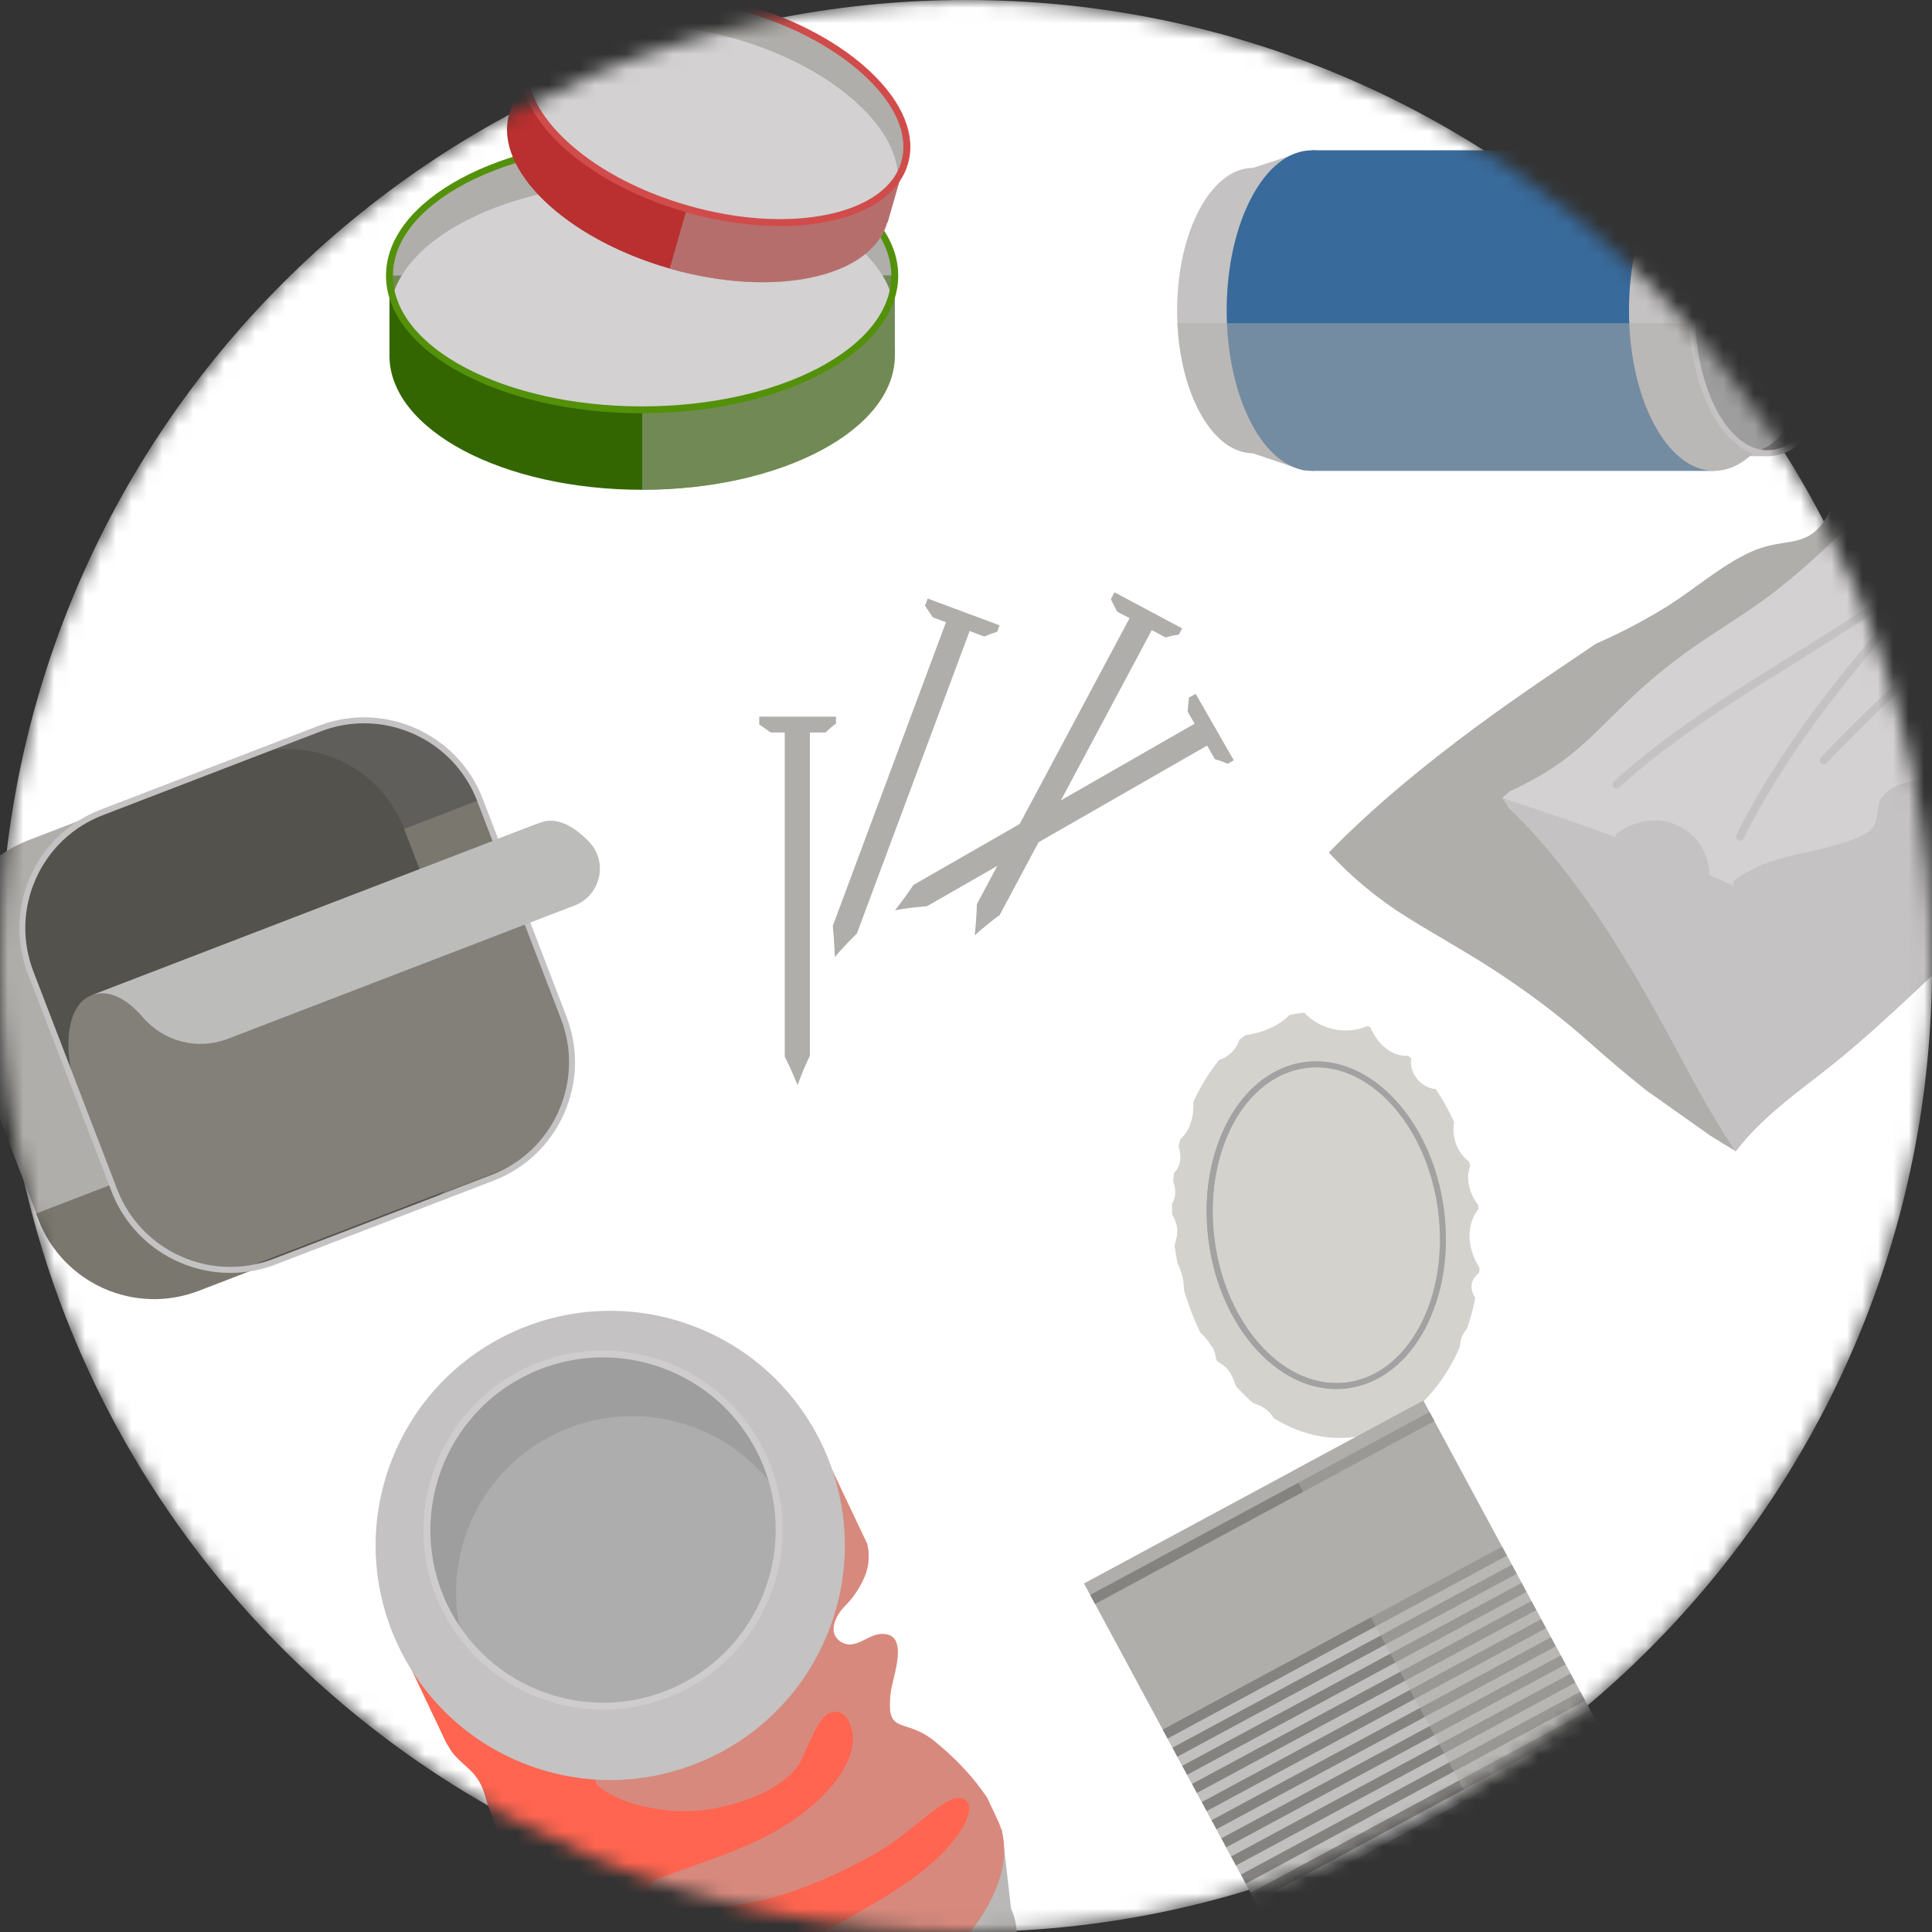 <svg width="125" height="125" viewBox="0 0 125 125" fill="none" xmlns="http://www.w3.org/2000/svg">
<rect x="0" y="0" width="125" height="125" fill="#333333" stroke="none"/>
<g clip-path="url(#clip0_161_9)">
<mask id="mask0_161_9" style="mask-type:luminance" maskUnits="userSpaceOnUse" x="0" y="0" width="125" height="125">
<path d="M125 62.5C125 27.982 97.018 0 62.5 0C27.982 0 0 27.982 0 62.5C0 97.018 27.982 125 62.5 125C97.018 125 125 97.018 125 62.5Z" fill="white"/>
</mask>
<g mask="url(#mask0_161_9)">
<path d="M125 62.5C125 27.982 97.018 0 62.5 0C27.982 0 0 27.982 0 62.5C0 97.018 27.982 125 62.5 125C97.018 125 125 97.018 125 62.5Z" fill="white"/>
<path d="M92.889 70.457C92.397 70.432 91.936 70.145 91.642 69.75C91.365 69.378 91.237 68.927 91.308 68.491C91.247 68.429 91.19 68.365 91.129 68.306C90.008 68.391 89.068 67.462 88.668 66.472C88.607 66.44 88.547 66.407 88.486 66.377C87.151 66.989 85.391 66.624 84.399 65.53C84.274 65.539 84.148 65.548 84.023 65.566C83.825 65.592 83.631 65.627 83.437 65.668C83.298 65.799 83.154 65.929 83 66.043C82.275 66.583 81.441 66.848 80.568 66.976C80.439 67.071 80.313 67.17 80.189 67.271C79.994 67.902 79.49 68.372 78.88 68.581C78.523 69.012 78.197 69.483 77.895 69.987C77.884 70.004 77.875 70.02 77.864 70.038C77.627 70.437 77.408 70.857 77.211 71.296C77.216 71.406 77.219 71.516 77.216 71.624C77.202 72.414 76.945 73.182 76.368 73.714C76.328 73.866 76.292 74.02 76.256 74.174C76.448 74.777 76.43 75.385 75.96 75.895C75.94 76.066 75.921 76.24 75.904 76.413C76.081 76.903 76.108 77.417 75.831 77.874C75.828 78.103 75.829 78.33 75.836 78.56C75.932 78.739 76.02 78.926 76.086 79.12C76.265 79.644 76.13 80.079 75.995 80.583C76.046 80.961 76.11 81.334 76.179 81.701C76.224 81.8 76.269 81.9 76.308 81.998C76.504 82.478 76.602 82.953 76.602 83.461C76.887 84.432 77.243 85.356 77.661 86.215C77.985 86.508 78.255 86.866 78.488 87.258C78.598 87.439 78.629 87.641 78.672 87.845C78.696 87.956 78.697 88.016 78.778 88.087C78.832 88.134 78.912 88.172 78.971 88.212C79.316 88.438 79.551 88.691 79.727 89.067C79.819 89.264 79.889 89.472 79.964 89.678C80.318 90.073 80.688 90.438 81.074 90.769C81.27 90.841 81.466 90.913 81.651 91.014C81.979 91.192 82.223 91.457 82.427 91.765C84.03 92.752 85.799 93.209 87.596 92.976C90.612 92.583 93.06 90.332 94.471 87.109C94.472 87.084 94.467 87.059 94.467 87.034C94.481 86.629 94.653 86.26 94.918 85.959C95.134 85.321 95.315 84.652 95.453 83.96C95.398 83.888 95.35 83.81 95.313 83.729C95.21 83.51 95.18 83.286 95.224 83.051C95.268 82.811 95.421 82.598 95.592 82.432C95.623 82.401 95.657 82.381 95.693 82.366C95.705 82.258 95.717 82.15 95.726 82.042C94.988 80.861 94.77 79.359 95.657 78.226C95.649 78.148 95.641 78.071 95.631 77.993C95.629 77.977 95.625 77.958 95.623 77.941C95.067 77.231 94.82 76.264 95.115 75.433C95.09 75.341 95.066 75.248 95.04 75.156C94.81 74.972 94.607 74.755 94.445 74.503C94.074 73.932 93.973 73.248 94.082 72.587C93.73 71.83 93.331 71.118 92.891 70.46L92.889 70.457Z" fill="#D3D2CD"/>
<path d="M87.185 89.823C82.986 90.371 78.952 86.081 78.194 80.261C77.436 74.443 80.235 69.263 84.436 68.715L84.486 69.1C80.498 69.618 77.849 74.605 78.579 80.212C79.309 85.819 83.149 89.959 87.136 89.441L87.186 89.825L87.185 89.823Z" fill="#A3A2A2"/>
<path d="M110.413 124.618L88.46 136.45L70.796 103.678L70.134 102.45L92.086 90.617L110.413 124.618Z" fill="#AFAEAA"/>
<path d="M97.183 100.068L75.229 111.902L75.546 112.489L97.5 100.656L97.183 100.068Z" fill="#848380"/>
<path d="M92.488 91.358L70.534 103.191L70.85 103.779L92.805 91.945L92.488 91.358Z" fill="#848380"/>
<path d="M97.499 100.655L75.545 112.489L75.862 113.076L97.816 101.243L97.499 100.655Z" fill="#C1C0BF"/>
<path d="M97.816 101.243L75.862 113.076L76.178 113.664L98.133 101.83L97.816 101.243Z" fill="#848380"/>
<path d="M98.132 101.829L76.178 113.662L76.495 114.249L98.449 102.416L98.132 101.829Z" fill="#C1C0BF"/>
<path d="M98.448 102.416L76.494 114.249L76.811 114.836L98.765 103.003L98.448 102.416Z" fill="#848380"/>
<path d="M98.764 103.001L76.81 114.834L77.126 115.421L99.08 103.588L98.764 103.001Z" fill="#C1C0BF"/>
<path d="M99.08 103.589L77.126 115.422L77.443 116.009L99.397 104.176L99.08 103.589Z" fill="#848380"/>
<path d="M99.397 104.176L77.443 116.009L77.76 116.596L99.714 104.763L99.397 104.176Z" fill="#C1C0BF"/>
<path d="M99.712 104.762L77.758 116.595L78.075 117.182L100.029 105.349L99.712 104.762Z" fill="#848380"/>
<path d="M100.029 105.349L78.075 117.183L78.391 117.77L100.346 105.937L100.029 105.349Z" fill="#C1C0BF"/>
<path d="M100.346 105.936L78.392 117.77L78.709 118.357L100.663 106.524L100.346 105.936Z" fill="#848380"/>
<path d="M100.661 106.522L78.707 118.355L79.023 118.942L100.978 107.109L100.661 106.522Z" fill="#C1C0BF"/>
<path d="M100.978 107.109L79.023 118.942L79.34 119.53L101.294 107.696L100.978 107.109Z" fill="#848380"/>
<path d="M101.293 107.694L79.339 119.528L79.656 120.115L101.61 108.282L101.293 107.694Z" fill="#C1C0BF"/>
<path d="M101.61 108.282L79.656 120.116L79.972 120.703L101.926 108.87L101.61 108.282Z" fill="#848380"/>
<path d="M101.926 108.87L79.972 120.703L80.289 121.29L102.243 109.457L101.926 108.87Z" fill="#C1C0BF"/>
<path d="M102.243 109.455L80.288 121.289L80.605 121.876L102.559 110.043L102.243 109.455Z" fill="#848380"/>
<path d="M102.559 110.043L80.605 121.876L80.922 122.464L102.876 110.63L102.559 110.043Z" fill="#C1C0BF"/>
<path d="M102.875 110.63L80.921 122.463L81.237 123.051L103.192 111.217L102.875 110.63Z" fill="#848380"/>
<path d="M103.191 111.216L81.237 123.049L81.553 123.636L103.508 111.803L103.191 111.216Z" fill="#C1C0BF"/>
<path d="M103.508 111.803L81.553 123.636L81.87 124.223L103.824 112.39L103.508 111.803Z" fill="#848380"/>
<path d="M103.824 112.39L81.87 124.223L82.187 124.81L104.141 112.977L103.824 112.39Z" fill="#C1C0BF"/>
<path d="M104.139 112.976L82.185 124.809L82.502 125.396L104.456 113.563L104.139 112.976Z" fill="#848380"/>
<path d="M104.456 113.563L82.502 125.396L82.818 125.984L104.773 114.15L104.456 113.563Z" fill="#C1C0BF"/>
<path d="M109.544 123.003L87.59 134.836L87.907 135.423L109.861 123.59L109.544 123.003Z" fill="#C1C0BF"/>
<g style="mix-blend-mode:multiply" opacity="0.5">
<path d="M92.087 90.618L83.603 95.19L101.929 129.191L110.413 124.618L92.087 90.618Z" fill="#AFAEAA"/>
</g>
<path d="M89.176 89.178C88.552 89.514 87.885 89.732 87.185 89.823L87.135 89.439C89.054 89.189 90.727 87.903 91.845 85.821C92.973 83.717 93.398 81.054 93.043 78.326C92.313 72.719 88.473 68.579 84.486 69.097L84.436 68.713C88.635 68.165 92.67 72.455 93.427 78.275C93.793 81.082 93.351 83.826 92.185 86.002C91.41 87.447 90.376 88.529 89.177 89.175L89.176 89.178Z" fill="#C4C2C2"/>
<path d="M89.176 89.177C88.552 89.514 87.885 89.732 87.185 89.823C82.986 90.37 78.952 86.081 78.195 80.261C77.436 74.443 80.235 69.263 84.436 68.715C88.635 68.168 92.669 72.457 93.427 78.277C93.793 81.084 93.351 83.828 92.184 86.004C91.41 87.45 90.375 88.531 89.176 89.177ZM82.638 69.7C79.719 71.273 77.969 75.525 78.579 80.212C79.309 85.819 83.149 89.959 87.136 89.44C89.055 89.191 90.728 87.905 91.846 85.822C92.975 83.718 93.399 81.056 93.044 78.328C92.314 72.721 88.475 68.58 84.487 69.099C83.832 69.184 83.214 69.389 82.64 69.699L82.638 69.7Z" fill="#A3A2A2"/>
<path d="M81.061 29.322C83.769 29.322 85.963 25.19 85.963 20.094C85.963 14.997 83.769 10.865 81.061 10.865C78.354 10.865 76.159 14.997 76.159 20.094C76.159 25.19 78.354 29.322 81.061 29.322Z" fill="#C4C2C2"/>
<path d="M81.061 29.322L84.42 30.462V9.764L81.061 10.866V29.322Z" fill="#C4C2C2"/>
<path d="M110.902 9.724H84.875V30.461H110.902V9.724Z" fill="#386A9B"/>
<path d="M110.904 30.463C113.947 30.463 116.413 25.821 116.413 20.094C116.413 14.367 113.947 9.724 110.904 9.724C107.861 9.724 105.395 14.367 105.395 20.094C105.395 25.821 107.861 30.463 110.904 30.463Z" fill="#C4C2C2"/>
<path d="M114.562 29.515H108.99V10.673H114.562V29.515ZM109.378 29.13H114.177V11.059H109.378V29.13Z" fill="#C4C2C2"/>
<path d="M84.875 30.462C87.918 30.462 90.384 25.82 90.384 20.094C90.384 14.368 87.918 9.726 84.875 9.726C81.832 9.726 79.366 14.368 79.366 20.094C79.366 25.82 81.832 30.462 84.875 30.462Z" fill="#386A9B"/>
<g style="mix-blend-mode:multiply" opacity="0.5">
<path d="M76.179 20.909C76.398 25.623 78.499 29.322 81.061 29.322L83.639 30.199C83.805 30.27 83.973 30.327 84.143 30.371L84.418 30.464V30.426C84.569 30.45 84.719 30.464 84.873 30.464H110.9C113.796 30.464 116.168 26.256 116.39 20.911H76.177L76.179 20.909Z" fill="#AFAEAA"/>
</g>
<path d="M114.368 29.322C117.076 29.322 119.27 25.19 119.27 20.094C119.27 14.997 117.076 10.865 114.368 10.865C111.661 10.865 109.466 14.997 109.466 20.094C109.466 25.19 111.661 29.322 114.368 29.322Z" fill="#777676"/>
<path d="M113.614 10.975C111.264 11.657 109.464 15.479 109.464 20.094C109.464 24.709 111.264 28.531 113.614 29.214C115.964 28.531 117.765 24.709 117.765 20.094C117.765 15.479 115.964 11.655 113.614 10.975Z" fill="#9E9E9E"/>
<path d="M114.369 29.516C111.56 29.516 109.273 25.288 109.273 20.094C109.273 14.899 111.56 10.672 114.369 10.672C117.178 10.672 119.464 14.899 119.464 20.094C119.464 25.288 117.178 29.516 114.369 29.516ZM114.369 11.059C111.771 11.059 109.659 15.113 109.659 20.094C109.659 25.075 111.771 29.128 114.369 29.128C116.966 29.128 119.077 25.075 119.077 20.094C119.077 15.113 116.964 11.059 114.369 11.059Z" fill="#C4C2C2"/>
<path d="M114.368 18.305C115.047 18.305 115.597 17.095 115.597 15.603C115.597 14.11 115.047 12.9 114.368 12.9C113.69 12.9 113.14 14.11 113.14 15.603C113.14 17.095 113.69 18.305 114.368 18.305Z" fill="#666666"/>
<path d="M116.25 23.367C116.131 23.367 116.018 23.349 115.91 23.312C115.326 23.114 114.99 22.42 114.6 21.619C114.537 21.488 114.471 21.355 114.404 21.219C113.678 19.767 113.666 18.351 114.378 17.992C114.744 17.811 115.219 17.931 115.718 18.335C116.175 18.705 116.61 19.276 116.946 19.947C117.029 20.113 117.112 20.273 117.195 20.428C117.589 21.175 117.929 21.822 117.745 22.39C117.642 22.709 117.389 22.964 116.972 23.173C116.711 23.304 116.471 23.369 116.25 23.369V23.367ZM114.75 21.045C114.82 21.181 114.885 21.318 114.948 21.448C115.3 22.172 115.603 22.799 116.034 22.946C116.244 23.017 116.493 22.978 116.798 22.825C117.118 22.665 117.308 22.483 117.377 22.269C117.51 21.856 117.205 21.276 116.853 20.606C116.77 20.449 116.685 20.287 116.602 20.119C116.291 19.498 115.892 18.972 115.476 18.635C115.108 18.339 114.772 18.23 114.554 18.339C114.117 18.558 114.09 19.724 114.752 21.045H114.75Z" fill="#C4C2C2"/>
<path d="M15.596 49.069L1.851 54.357C-2.38 55.984 -4.491 60.734 -2.863 64.966L2.424 78.711C4.052 82.942 8.802 85.053 13.033 83.425L26.778 78.138C31.009 76.51 33.12 71.76 31.492 67.529L26.205 53.784C24.578 49.553 19.828 47.442 15.596 49.069Z" fill="#AFAEAA"/>
<path d="M12.852 83.518L26.946 78.098C31.082 76.508 33.144 71.865 31.555 67.729L31.404 67.336L2.333 78.516L2.484 78.909C4.074 83.046 8.716 85.108 12.852 83.518Z" fill="#7A786E"/>
<path d="M20.512 47.179L6.767 52.466C2.535 54.094 0.425 58.843 2.052 63.075L7.34 76.82C8.967 81.051 13.717 83.162 17.948 81.534L31.694 76.247C35.925 74.619 38.036 69.87 36.408 65.638L31.121 51.893C29.493 47.662 24.743 45.551 20.512 47.179Z" fill="#7A786E"/>
<path d="M20.684 47.138L6.749 52.497L9.629 59.985L31.05 51.746C29.46 47.61 24.818 45.548 20.682 47.138H20.684Z" fill="#605E5B"/>
<path d="M15.77 49.003L6.593 52.533C2.458 54.124 0.395 58.766 1.986 62.901L7.407 76.995C8.998 81.13 13.64 83.192 17.775 81.602L26.952 78.072C31.087 76.481 33.15 71.839 31.559 67.704L26.138 53.611C24.547 49.476 19.905 47.413 15.77 49.003Z" fill="#54524C"/>
<path d="M7.402 77.02C8.724 80.458 12.153 82.46 15.646 82.127L33.773 75.157C36.59 73.063 37.794 69.278 36.473 65.842L34.133 59.757C33.21 57.328 33.029 53.971 34.984 53.219L5.913 64.399C4.21 65.054 4.032 68.148 5.062 70.937L7.402 77.022V77.02Z" fill="#828079"/>
<path d="M14.899 82.357C11.596 82.357 8.474 80.353 7.22 77.09L1.799 62.996C1.011 60.948 1.069 58.715 1.96 56.711C2.851 54.704 4.471 53.166 6.519 52.38L20.613 46.959C24.842 45.334 29.606 47.45 31.231 51.679L36.652 65.773C37.44 67.821 37.382 70.054 36.491 72.059C35.6 74.063 33.98 75.603 31.932 76.389L17.838 81.81C16.872 82.181 15.877 82.357 14.899 82.357ZM23.554 46.797C22.621 46.797 21.675 46.965 20.754 47.319L6.66 52.739C4.709 53.489 3.165 54.956 2.315 56.865C1.466 58.777 1.412 60.904 2.162 62.855L7.583 76.949C9.133 80.978 13.67 82.995 17.699 81.446L31.793 76.026C33.744 75.276 35.288 73.809 36.138 71.9C36.987 69.989 37.041 67.861 36.29 65.91L30.87 51.816C29.675 48.708 26.7 46.797 23.554 46.797Z" fill="#C4C2C2"/>
<path d="M14.732 67.215L37.174 58.586C38.847 57.943 39.363 55.803 38.138 54.493C37.126 53.409 35.971 52.838 34.984 53.217L5.914 64.397C7.055 63.958 8.252 64.667 9.238 65.814C10.594 67.394 12.789 67.964 14.732 67.215Z" fill="#BCBCBB"/>
<path d="M43.863 109.309C49.56 106.632 52.008 99.843 49.331 94.146C46.654 88.45 39.866 86.001 34.169 88.678C28.472 91.355 26.024 98.144 28.701 103.84C31.378 109.537 38.166 111.986 43.863 109.309Z" fill="#9E9E9E"/>
<path d="M56.323 135.656C63.019 132.496 67.087 127.052 65.408 123.495C63.73 119.938 56.942 119.616 50.246 122.775C43.55 125.934 39.482 131.379 41.16 134.935C42.839 138.492 49.627 138.815 56.323 135.656Z" fill="#C4C2C2"/>
<path d="M65.409 123.471L64.825 118.352L37.631 131.184L41.161 134.913L65.409 123.471Z" fill="#C4C2C2"/>
<path d="M63.166 115.356C62.361 114.344 61.431 113.443 60.426 112.631C58.526 111.095 57.288 112.337 57.623 109.513C57.746 108.482 58.946 105.542 56.929 105.729C56.087 105.806 55.308 106.775 54.425 106.243C53.592 105.742 53.953 104.78 54.434 104.171C54.656 103.889 54.936 103.649 55.149 103.364C55.453 102.955 55.73 102.508 55.927 102.038C56.228 101.325 56.28 100.601 56.106 99.885L53.236 93.836L25.993 106.693L28.919 112.86C28.958 112.895 28.994 112.941 29.023 112.996C29.472 113.897 30.456 114.342 30.97 115.204C31.191 115.572 31.329 115.958 31.437 116.371C31.543 116.774 31.715 117.152 31.857 117.544C32.434 119.15 32.038 118.862 33.285 120.088C33.686 120.482 34.189 120.717 34.624 121.062C35.101 121.441 35.362 121.941 35.496 122.529C35.705 123.432 35.307 123.631 35.342 124.552C35.369 125.294 35.92 127.614 36.207 128.3C36.702 129.484 37.301 130.613 37.301 130.613C39.186 134.609 46.815 134.971 54.337 131.421C61.859 127.871 66.43 121.754 64.544 117.756L63.863 116.308C63.641 115.984 63.41 115.667 63.167 115.359L63.166 115.356Z" fill="#FF6550"/>
<g style="mix-blend-mode:multiply" opacity="0.5">
<path d="M64.774 118.375C64.71 118.164 64.638 117.955 64.543 117.754L63.862 116.306C63.639 115.982 63.409 115.665 63.166 115.356C62.36 114.344 61.431 113.443 60.426 112.631C58.526 111.094 57.288 112.337 57.623 109.512C57.746 108.482 58.946 105.542 56.929 105.729C56.086 105.806 55.308 106.775 54.425 106.243C53.592 105.742 53.953 104.78 54.434 104.171C54.656 103.889 54.936 103.649 55.149 103.364C55.453 102.955 55.73 102.508 55.927 102.038C56.227 101.325 56.28 100.601 56.106 99.885L53.236 93.836L32.951 103.408L38.624 115.481C39.478 116.237 40.656 116.657 41.735 116.894C43.258 117.23 44.867 117.285 46.397 116.971C48.002 116.64 49.658 116.072 50.924 114.998C51.308 114.673 51.622 114.328 51.837 113.885C52.052 113.442 52.243 112.985 52.455 112.541C52.751 111.921 53.261 110.65 54.141 110.751C54.632 110.809 54.929 111.31 55.067 111.734C55.256 112.319 55.198 112.94 55.008 113.517C54.625 114.686 53.771 115.715 52.878 116.537C51.58 117.732 50.084 118.608 48.48 119.329C46.472 120.231 44.338 120.849 42.305 121.676C42.181 121.8 42.071 121.95 42.065 122.11C42.053 122.574 42.851 122.893 43.207 123.03C43.784 123.25 44.348 123.329 44.96 123.364C46.986 123.481 49.029 123.106 50.952 122.481C52.892 121.851 54.748 120.976 56.528 119.985C57.504 119.443 58.362 118.784 59.223 118.078C59.642 117.734 60.061 117.392 60.504 117.078C60.863 116.823 61.245 116.537 61.663 116.386C62.252 116.178 62.78 116.493 62.694 117.151C62.618 117.729 62.267 118.312 61.929 118.774C60.792 120.343 59.148 121.535 57.531 122.559C54.145 124.7 50.068 126.304 47.791 129.788C47.095 130.852 46.811 132.027 46.976 133.256L49.074 137.72C51.324 137.496 53.828 136.803 56.321 135.627C63.016 132.468 67.084 127.022 65.405 123.464L64.956 119.533C64.947 119.272 64.917 119.014 64.868 118.764L64.821 118.345L64.771 118.369L64.774 118.375Z" fill="#AFAEAA"/>
</g>
<path d="M53.758 105.137C56.602 97.252 52.515 88.556 44.631 85.713C36.747 82.869 28.05 86.956 25.207 94.84C22.363 102.724 26.45 111.42 34.334 114.264C42.218 117.107 50.915 113.021 53.758 105.137Z" fill="#C4C2C2"/>
<path d="M43.863 109.309C49.56 106.632 52.008 99.843 49.331 94.146C46.654 88.45 39.866 86.001 34.169 88.678C28.472 91.355 26.024 98.144 28.701 103.84C31.378 109.537 38.166 111.986 43.863 109.309Z" fill="#9E9E9E"/>
<path d="M36.062 92.707C31.055 95.059 28.559 100.589 29.845 105.763C33.005 110.057 38.855 111.665 43.864 109.311C48.873 106.957 51.367 101.428 50.081 96.254C46.921 91.961 41.071 90.353 36.062 92.707Z" fill="#ADADAD"/>
<path d="M43.959 109.512C38.159 112.237 31.223 109.735 28.497 103.936C25.772 98.136 28.273 91.2 34.073 88.475C39.873 85.749 46.809 88.251 49.534 94.05C52.26 99.85 49.758 106.786 43.959 109.512ZM34.264 88.881C28.689 91.501 26.284 98.169 28.904 103.745C31.524 109.32 38.192 111.725 43.767 109.105C49.343 106.485 51.748 99.817 49.128 94.242C46.508 88.666 39.84 86.261 34.264 88.881Z" fill="#CECCCC"/>
<path d="M52.399 68.29V47.12H50.772V68.366C50.772 68.366 50.783 68.383 50.789 68.391C51.082 68.991 51.355 69.593 51.6 70.201C51.833 69.56 52.095 68.921 52.399 68.29Z" fill="#AFAEAA"/>
<g style="mix-blend-mode:multiply" opacity="0.5">
<path d="M52.4 68.29V47.12H51.586V70.163C51.586 70.163 51.595 70.188 51.6 70.199C51.834 69.557 52.096 68.921 52.4 68.29Z" fill="#AFAEAA"/>
</g>
<path d="M54.086 46.818V46.367H49.123V46.854C49.143 46.868 49.16 46.885 49.179 46.899C49.241 46.944 49.199 46.916 49.182 46.899C49.182 46.899 49.182 46.899 49.179 46.899C49.176 46.899 49.176 46.897 49.171 46.894C49.182 46.902 49.196 46.913 49.207 46.922C49.236 46.942 49.264 46.964 49.292 46.984C49.404 47.065 49.52 47.144 49.633 47.223C49.709 47.277 49.785 47.333 49.861 47.386H53.416C53.624 47.178 53.847 46.987 54.086 46.818Z" fill="#AFAEAA"/>
<g style="mix-blend-mode:multiply" opacity="0.5">
<path d="M54.086 46.818V46.804H49.123V46.855C49.143 46.869 49.16 46.886 49.179 46.9C49.241 46.945 49.199 46.917 49.182 46.9C49.182 46.9 49.182 46.9 49.179 46.9C49.176 46.9 49.176 46.897 49.171 46.894C49.182 46.903 49.196 46.914 49.207 46.922C49.236 46.942 49.264 46.965 49.292 46.984C49.404 47.066 49.52 47.145 49.633 47.224C49.709 47.277 49.785 47.333 49.861 47.387H53.416C53.624 47.178 53.847 46.987 54.086 46.818Z" fill="#AFAEAA"/>
</g>
<path d="M55.431 60.411L62.824 40.575L61.298 40.006L53.877 59.913C53.877 59.913 53.883 59.932 53.883 59.941C53.948 60.605 53.993 61.264 54.01 61.92C54.452 61.399 54.922 60.892 55.428 60.408L55.431 60.411Z" fill="#AFAEAA"/>
<g style="mix-blend-mode:multiply" opacity="0.5">
<path d="M55.432 60.41L62.825 40.574L62.062 40.29L54.013 61.88C54.013 61.88 54.013 61.905 54.013 61.919C54.455 61.398 54.925 60.894 55.429 60.41H55.432Z" fill="#AFAEAA"/>
</g>
<path d="M64.514 40.882L64.671 40.459L60.02 38.725L59.852 39.181C59.863 39.201 59.874 39.223 59.888 39.243C59.93 39.308 59.902 39.266 59.888 39.246C59.888 39.246 59.888 39.246 59.888 39.243C59.888 39.24 59.885 39.237 59.883 39.235C59.891 39.249 59.899 39.26 59.908 39.274C59.928 39.302 59.944 39.333 59.964 39.361C60.04 39.477 60.122 39.589 60.201 39.705C60.254 39.781 60.305 39.86 60.355 39.938L63.689 41.18C63.956 41.059 64.232 40.955 64.516 40.882H64.514Z" fill="#AFAEAA"/>
<g style="mix-blend-mode:multiply" opacity="0.5">
<path d="M64.514 40.881L64.519 40.867L59.868 39.133L59.852 39.181C59.863 39.2 59.874 39.223 59.888 39.242C59.93 39.307 59.902 39.265 59.888 39.245C59.888 39.245 59.888 39.245 59.888 39.242C59.888 39.24 59.885 39.237 59.883 39.234C59.891 39.248 59.899 39.259 59.908 39.273C59.928 39.302 59.944 39.333 59.964 39.361C60.04 39.476 60.122 39.589 60.201 39.704C60.254 39.78 60.305 39.859 60.355 39.938L63.689 41.179C63.956 41.058 64.232 40.954 64.516 40.881H64.514Z" fill="#AFAEAA"/>
</g>
<path d="M64.676 59.2L74.645 40.524L73.209 39.758L63.204 58.499C63.204 58.499 63.207 58.519 63.204 58.53C63.181 59.197 63.136 59.856 63.066 60.509C63.575 60.05 64.108 59.614 64.673 59.2H64.676Z" fill="#AFAEAA"/>
<g style="mix-blend-mode:multiply" opacity="0.5">
<path d="M64.677 59.2L74.645 40.524L73.927 40.141L63.078 60.467C63.078 60.467 63.075 60.492 63.072 60.506C63.579 60.05 64.111 59.611 64.677 59.2Z" fill="#AFAEAA"/>
</g>
<path d="M76.272 41.053L76.484 40.656L72.106 38.32L71.878 38.75C71.886 38.773 71.895 38.795 71.906 38.818C71.94 38.888 71.917 38.843 71.906 38.821C71.906 38.821 71.906 38.821 71.906 38.818C71.906 38.812 71.906 38.812 71.9 38.809C71.906 38.824 71.915 38.838 71.92 38.852C71.934 38.883 71.951 38.914 71.965 38.945C72.027 39.069 72.089 39.192 72.154 39.316C72.196 39.398 72.235 39.485 72.278 39.567L75.417 41.242C75.698 41.157 75.985 41.09 76.278 41.056L76.272 41.053Z" fill="#AFAEAA"/>
<g style="mix-blend-mode:multiply" opacity="0.5">
<path d="M76.273 41.052L76.278 41.038L71.901 38.702L71.876 38.747C71.884 38.769 71.892 38.792 71.904 38.814C71.938 38.885 71.915 38.84 71.904 38.817C71.904 38.817 71.904 38.817 71.904 38.814C71.904 38.809 71.904 38.809 71.898 38.806C71.904 38.82 71.912 38.834 71.918 38.848C71.932 38.879 71.949 38.91 71.963 38.941C72.025 39.065 72.087 39.189 72.151 39.313C72.194 39.394 72.233 39.481 72.275 39.563L75.414 41.238C75.696 41.154 75.983 41.086 76.276 41.052H76.273Z" fill="#AFAEAA"/>
</g>
<path d="M59.969 58.631L78.336 48.099L77.525 46.689L59.094 57.257C59.094 57.257 59.086 57.277 59.08 57.285C58.706 57.837 58.317 58.372 57.912 58.887C58.584 58.769 59.269 58.681 59.967 58.631H59.969Z" fill="#AFAEAA"/>
<g style="mix-blend-mode:multiply" opacity="0.5">
<path d="M59.97 58.631L78.336 48.099L77.931 47.393L57.943 58.854C57.943 58.854 57.926 58.873 57.918 58.885C58.591 58.766 59.275 58.679 59.97 58.628V58.631Z" fill="#AFAEAA"/>
</g>
<path d="M79.434 49.414L79.826 49.191L77.357 44.887L76.934 45.129C76.932 45.152 76.926 45.177 76.923 45.2C76.915 45.276 76.92 45.225 76.923 45.202C76.923 45.202 76.923 45.202 76.923 45.2C76.923 45.194 76.923 45.194 76.923 45.188C76.923 45.202 76.92 45.219 76.918 45.233C76.912 45.267 76.909 45.301 76.906 45.337C76.892 45.475 76.881 45.613 76.87 45.754C76.861 45.847 76.85 45.94 76.842 46.033L78.609 49.118C78.894 49.197 79.17 49.293 79.437 49.417L79.434 49.414Z" fill="#AFAEAA"/>
<g style="mix-blend-mode:multiply" opacity="0.5">
<path d="M79.434 49.414L79.448 49.406L76.98 45.102L76.934 45.127C76.932 45.15 76.926 45.175 76.923 45.197C76.915 45.273 76.92 45.223 76.923 45.2C76.923 45.2 76.923 45.2 76.923 45.197C76.923 45.192 76.923 45.192 76.923 45.186C76.923 45.2 76.92 45.217 76.918 45.231C76.912 45.265 76.909 45.299 76.906 45.335C76.892 45.473 76.881 45.611 76.87 45.752C76.861 45.845 76.85 45.938 76.842 46.031L78.609 49.116C78.894 49.195 79.17 49.291 79.437 49.414H79.434Z" fill="#AFAEAA"/>
</g>
<path d="M148.834 32.839C145.34 30.625 141.83 28.432 138.293 26.281C136.151 24.978 134.011 23.68 131.818 22.485C130.995 22.841 130.108 23.049 129.227 23.209C127.907 23.45 126.5 23.586 125.284 24.195C124.753 24.459 124.282 24.815 123.903 25.274C123.468 25.8 123.214 26.404 122.982 27.04C122.744 27.686 122.503 28.338 122.076 28.889C121.627 29.465 121.117 29.797 120.452 30.072C119.856 30.318 119.528 30.702 119.226 31.263C118.932 31.811 118.718 32.396 118.448 32.954C118.184 33.504 117.855 34.041 117.377 34.431C116.827 34.877 116.178 35.014 115.494 35.112C114.741 35.222 114.03 35.372 113.33 35.684C112.625 35.997 111.963 36.397 111.321 36.825C110.039 37.68 108.837 38.657 107.512 39.448C106.15 40.263 104.737 41.008 103.276 41.636C99.381 44.283 91.899 49.094 85.971 55.158C87.459 56.766 89.161 58.176 91.02 59.336C93.053 60.602 95.152 61.748 97.148 63.078C99.106 64.384 100.989 65.803 102.747 67.365C103.983 68.463 105.234 69.537 106.532 70.558L110.63 73.459C111.18 73.808 111.738 74.148 112.299 74.479C112.585 74.11 112.884 73.752 113.202 73.408C114.583 71.915 116.221 70.696 117.823 69.454C119.53 68.132 121.146 66.698 122.736 65.234C125.891 62.327 128.914 59.277 132.117 56.419C133.736 54.973 135.403 53.576 137.139 52.275C138.841 50.998 140.521 49.698 142.169 48.354C145.412 45.712 148.548 42.937 151.604 40.078C152.673 39.079 153.725 38.064 154.775 37.047L148.837 32.842L148.834 32.839Z" fill="#AFAEAA"/>
<path d="M138.264 15.771C136.642 17.454 134.973 19.091 133.276 20.697C131.754 22.142 130.207 23.563 128.655 24.979C127.106 26.389 125.631 27.88 124.17 29.381C121.282 32.343 118.44 35.394 115.208 37.988C113.645 39.243 111.93 40.285 110.266 41.399C108.583 42.523 107.02 43.758 105.549 45.147C104.138 46.477 102.827 47.935 101.275 49.108C100.155 49.955 98.927 50.62 97.663 51.218L97.196 51.627L97.647 52.316C98.905 53.516 100.056 54.827 101.133 56.195C103.636 59.379 105.714 62.878 107.659 66.423C109.139 69.124 110.549 71.929 112.286 74.496C112.577 74.122 112.879 73.756 113.202 73.409C114.583 71.915 116.22 70.697 117.823 69.455C119.53 68.133 121.146 66.698 122.736 65.234C125.89 62.328 128.914 59.278 132.117 56.419C133.736 54.974 135.403 53.577 137.139 52.276C138.841 50.999 140.521 49.698 142.169 48.355C145.412 45.713 148.548 42.94 151.604 40.079C152.71 39.043 153.805 37.993 154.892 36.935L140 14.261L138.269 15.773L138.264 15.771Z" fill="#C4C2C2"/>
<path d="M156.15 22.376C153.394 20.798 150.362 19.799 147.423 18.618C144.725 17.533 142.097 16.249 139.88 14.36L138.264 15.77C136.642 17.453 134.973 19.091 133.276 20.696C131.754 22.141 130.207 23.562 128.655 24.978C127.106 26.389 125.631 27.879 124.17 29.381C121.282 32.343 118.44 35.394 115.208 37.987C113.645 39.243 111.93 40.285 110.266 41.398C108.583 42.523 107.02 43.757 105.549 45.146C104.138 46.477 102.827 47.935 101.275 49.108C100.155 49.955 98.927 50.62 97.663 51.218L97.196 51.627H97.201C98.662 52.113 100.121 52.599 101.574 53.104C102.543 53.441 103.516 53.788 104.485 54.143C104.509 54.042 104.574 53.951 104.667 53.884C105.287 53.441 106.003 53.16 106.761 53.093C107.923 52.992 109.107 53.489 109.828 54.41C110.333 55.054 110.568 55.818 110.597 56.603C111.118 56.836 111.639 57.076 112.155 57.319C112.123 57.172 112.16 57.004 112.312 56.892C113.8 55.794 115.534 55.425 117.305 55.049C118.088 54.883 118.851 54.68 119.605 54.416C120.2 54.207 121.042 53.932 121.312 53.296C121.565 52.703 121.387 52.019 121.83 51.496C122.212 51.042 122.76 50.767 123.329 50.63C123.903 50.492 124.499 50.473 125.068 50.304C125.695 50.12 126.187 49.712 126.478 49.124C127.132 47.794 126.796 46.201 127.512 44.879C128.209 43.592 129.603 42.753 130.904 42.194C132.304 41.593 133.795 41.241 135.224 40.715C136.72 40.164 138.175 39.51 139.583 38.762C140.211 38.428 140.828 38.075 141.44 37.712C142.831 36.23 144.175 34.699 145.516 33.171C148.118 30.209 150.736 27.27 153.912 24.904C154.9 24.166 155.934 23.498 157 22.895C156.719 22.716 156.436 22.542 156.148 22.376H156.15Z" fill="#D3D1D1"/>
<path d="M112.574 54.383C112.534 54.383 112.494 54.375 112.456 54.356C112.328 54.292 112.275 54.135 112.342 54.007C116.039 46.663 121.694 40.469 127.164 34.482C132.002 29.185 137.003 23.709 140.633 17.456C140.705 17.33 140.865 17.287 140.991 17.362C141.116 17.434 141.159 17.595 141.084 17.72C137.427 24.022 132.405 29.519 127.549 34.835C122.102 40.797 116.471 46.962 112.809 54.242C112.764 54.333 112.67 54.386 112.577 54.386L112.574 54.383Z" fill="#C4C2C2"/>
<path d="M117.999 49.446C117.935 49.446 117.871 49.422 117.82 49.374C117.716 49.275 117.711 49.11 117.809 49.006C123.326 43.166 129.945 37.703 139.273 31.3L140.208 30.659C144.087 28.007 148.096 25.266 151.003 21.556C151.091 21.444 151.256 21.422 151.369 21.51C151.481 21.599 151.502 21.764 151.414 21.876C148.457 25.648 144.413 28.416 140.502 31.09L139.567 31.731C130.271 38.112 123.678 43.551 118.189 49.364C118.138 49.417 118.069 49.446 117.999 49.446Z" fill="#C4C2C2"/>
<path d="M104.592 51.004C104.52 51.004 104.451 50.975 104.398 50.919C104.301 50.812 104.309 50.646 104.416 50.55C107.854 47.443 111.861 44.946 115.734 42.531C120.032 39.852 124.48 37.079 128.121 33.481C128.222 33.379 128.388 33.379 128.49 33.481C128.591 33.582 128.591 33.748 128.49 33.849C124.806 37.488 120.337 40.274 116.012 42.969C112.158 45.373 108.172 47.857 104.769 50.932C104.718 50.977 104.657 50.999 104.595 50.999L104.592 51.004Z" fill="#C4C2C2"/>
<path d="M41.544 26.516C50.573 26.516 57.892 22.628 57.892 17.831C57.892 13.035 50.573 9.146 41.544 9.146C32.516 9.146 25.197 13.035 25.197 17.831C25.197 22.628 32.516 26.516 41.544 26.516Z" fill="#AFAEAA"/>
<path d="M57.892 17.832H25.2V23.002H57.892V17.832Z" fill="#336600"/>
<path d="M41.544 31.689C50.573 31.689 57.892 27.801 57.892 23.004C57.892 18.208 50.573 14.319 41.544 14.319C32.516 14.319 25.197 18.208 25.197 23.004C25.197 27.801 32.516 31.689 41.544 31.689Z" fill="#336600"/>
<g style="mix-blend-mode:multiply" opacity="0.5">
<path d="M54.678 17.831C51.699 15.699 46.926 14.319 41.547 14.319V31.686C50.576 31.686 57.894 27.798 57.894 23.002V17.831H54.68H54.678Z" fill="#AFAEAA"/>
</g>
<g style="mix-blend-mode:multiply" opacity="0.5">
<path d="M25.2 17.832C25.2 22.628 32.518 26.517 41.547 26.517V9.149C32.518 9.149 25.2 13.038 25.2 17.834V17.832Z" fill="#AFAEAA"/>
</g>
<path d="M25.392 19.166C26.6 23.33 33.373 26.517 41.547 26.517C49.72 26.517 56.493 23.33 57.701 19.166C56.493 15.003 49.72 11.816 41.547 11.816C33.373 11.816 26.6 15.003 25.392 19.166Z" fill="#D3D1D1"/>
<path d="M41.544 26.741C32.408 26.741 24.975 22.745 24.975 17.834C24.975 12.923 32.408 8.927 41.544 8.927C50.681 8.927 58.114 12.923 58.114 17.834C58.114 22.745 50.681 26.741 41.544 26.741ZM41.544 9.374C32.656 9.374 25.422 13.168 25.422 17.834C25.422 22.5 32.653 26.294 41.544 26.294C50.436 26.294 57.667 22.5 57.667 17.834C57.667 13.168 50.436 9.374 41.544 9.374Z" fill="#529109"/>
<path d="M58.541 10.507L34.086 3.486L32.976 7.353L57.43 14.375L58.541 10.507Z" fill="#BA2F2F"/>
<path d="M57.403 14.385C58.433 10.797 53.794 6.316 47.04 4.377C40.286 2.438 33.977 3.775 32.946 7.363C31.916 10.951 36.556 15.431 43.309 17.37C50.063 19.309 56.373 17.973 57.403 14.385Z" fill="#BA2F2F"/>
<g style="mix-blend-mode:multiply" opacity="0.5">
<path d="M56.126 9.837C54.356 7.603 51.082 5.545 47.058 4.389L46.304 7.017L45.192 10.884L43.326 17.38C50.078 19.319 56.388 17.983 57.419 14.397L58.531 10.529L56.126 9.839V9.837Z" fill="#AFAEAA"/>
</g>
<path d="M58.513 10.517C59.543 6.929 54.904 2.449 48.15 0.509C41.397 -1.43 35.087 -0.093 34.056 3.495C33.026 7.083 37.666 11.563 44.419 13.502C51.173 15.442 57.483 14.105 58.513 10.517Z" fill="#AFAEAA"/>
<g style="mix-blend-mode:multiply" opacity="0.5">
<path d="M34.075 3.502C33.045 7.09 37.684 11.57 44.436 13.51L48.166 0.519C41.414 -1.42 35.104 -0.084 34.072 3.502H34.075Z" fill="#AFAEAA"/>
</g>
<path d="M33.933 4.543C33.942 7.916 38.323 11.756 44.438 13.512C50.553 15.268 56.303 14.34 58.1 11.485C58.091 8.113 53.71 4.272 47.595 2.516C41.48 0.76 35.73 1.688 33.933 4.543Z" fill="#D3D1D1"/>
<path d="M50.463 14.627C48.535 14.627 46.453 14.324 44.376 13.726C41.074 12.779 38.165 11.201 36.181 9.287C34.161 7.336 33.338 5.261 33.859 3.443C34.923 -0.258 41.368 -1.666 48.23 0.306C51.531 1.253 54.441 2.83 56.424 4.747C58.444 6.698 59.267 8.773 58.747 10.591C58.224 12.409 56.424 13.732 53.677 14.312C52.68 14.523 51.598 14.629 50.465 14.629L50.463 14.627ZM42.12 -0.15C38.091 -0.15 34.971 1.193 34.29 3.564C33.815 5.215 34.597 7.134 36.493 8.963C38.424 10.828 41.267 12.366 44.499 13.294C47.73 14.223 50.956 14.427 53.583 13.872C56.16 13.326 57.841 12.116 58.316 10.465C58.79 8.814 58.008 6.895 56.112 5.066C54.182 3.2 51.339 1.663 48.106 0.735C46.02 0.136 43.972 -0.15 42.12 -0.15Z" fill="#D14B4B"/>
</g>
</g>
<defs>
<clipPath id="clip0_161_9">
<rect width="125" height="125" fill="white"/>
</clipPath>
</defs>
</svg>
